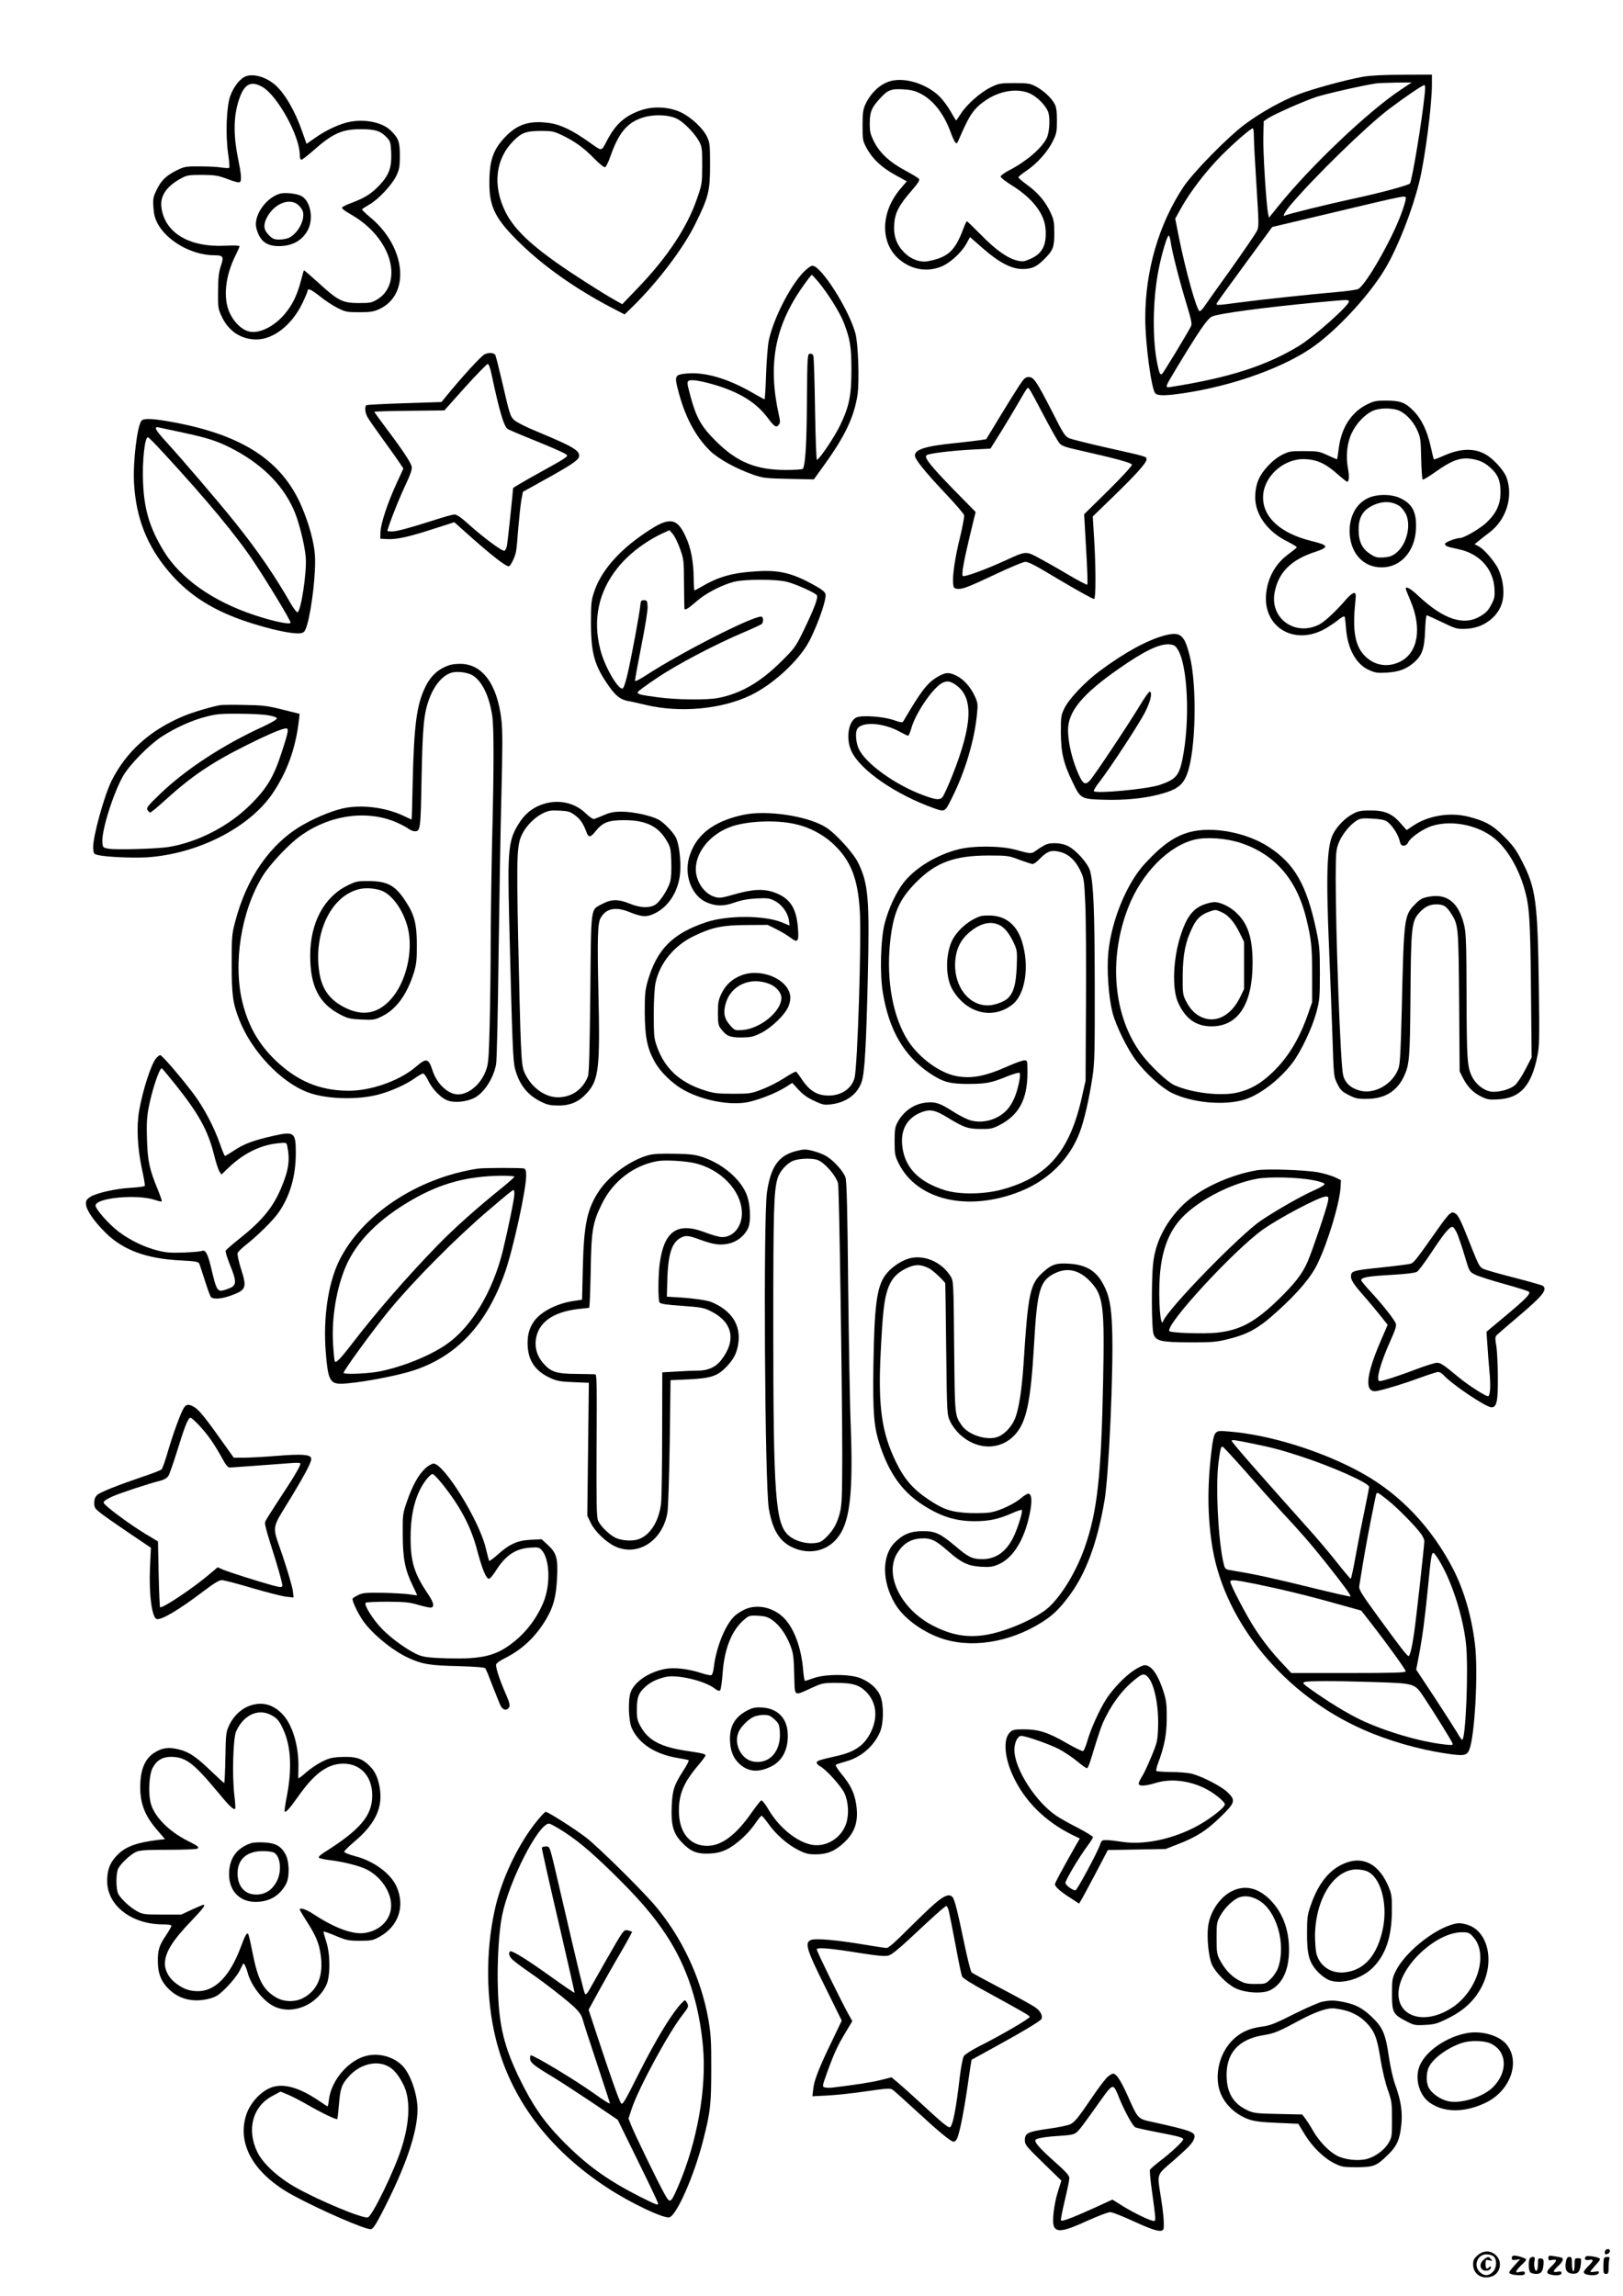 <?xml version="1.0" standalone="no"?>
<!DOCTYPE svg PUBLIC "-//W3C//DTD SVG 20010904//EN"
 "http://www.w3.org/TR/2001/REC-SVG-20010904/DTD/svg10.dtd">
<svg version="1.0" xmlns="http://www.w3.org/2000/svg"
 width="1240pt" height="1754pt" viewBox="0 0 1240 1754"
 preserveAspectRatio="xMidYMid meet">

<g transform="translate(0,1754) scale(0.1,-0.1)"
fill="#000000" stroke="none">
<path d="M1883 16959 c-44 -13 -98 -79 -124 -153 -29 -81 -37 -296 -16 -441 8
-55 12 -103 8 -107 -3 -3 -28 -2 -56 2 -27 5 -102 9 -165 9 -101 1 -121 -2
-165 -23 -89 -42 -131 -80 -165 -150 -30 -60 -32 -72 -28 -139 4 -56 12 -86
33 -126 74 -135 262 -240 431 -241 70 0 76 -9 51 -83 -16 -48 -20 -90 -21
-192 -1 -123 0 -133 28 -193 51 -110 146 -174 262 -175 132 -1 273 109 354
276 22 46 40 89 40 95 0 24 28 11 96 -43 38 -31 98 -70 134 -88 60 -30 72 -32
165 -32 83 0 109 4 151 23 243 110 206 478 -70 704 -35 29 -62 56 -60 59 2 4
28 20 57 37 68 39 173 151 206 221 22 48 26 70 26 151 0 107 -10 135 -71 194
-61 59 -185 87 -303 67 -76 -12 -190 -64 -276 -126 l-63 -44 -32 91 c-55 159
-133 293 -206 358 -67 59 -159 88 -221 69z m123 -84 c115 -67 284 -375 284
-516 0 -25 5 -39 13 -39 6 0 44 29 84 64 154 137 226 170 373 169 107 0 148
-13 196 -64 26 -28 29 -38 33 -114 4 -114 -15 -168 -86 -246 -64 -68 -114
-100 -215 -138 -39 -14 -73 -31 -75 -37 -2 -7 25 -28 61 -48 141 -79 246 -194
293 -322 50 -139 18 -268 -81 -329 -46 -28 -56 -30 -145 -30 -123 0 -159 18
-307 154 -60 54 -110 98 -112 96 -2 -2 -12 -38 -23 -80 -26 -99 -57 -168 -107
-233 -83 -111 -212 -177 -294 -153 -57 17 -111 71 -144 143 -51 113 -33 281
47 440 16 32 29 62 29 67 0 6 -45 7 -112 4 -276 -13 -462 101 -485 296 -10 88
42 161 157 222 40 21 58 23 155 23 98 -1 119 -4 194 -32 57 -22 88 -29 95 -22
13 13 9 61 -15 178 -39 193 -35 340 14 471 38 102 89 125 173 76z"/>
<path d="M2136 16060 c-110 -35 -202 -173 -177 -265 26 -96 76 -135 172 -135
102 0 179 43 221 123 45 87 21 219 -48 259 -36 20 -129 30 -168 18z m142 -85
c17 -14 33 -39 37 -54 14 -65 -38 -162 -106 -197 -15 -7 -49 -14 -75 -14 -39
0 -51 5 -80 34 -40 40 -44 77 -15 134 55 106 172 154 239 97z"/>
<path d="M10415 16954 c-130 -23 -379 -91 -493 -134 -126 -48 -286 -137 -409
-228 -135 -101 -397 -368 -472 -481 -188 -284 -291 -639 -291 -1001 0 -196 47
-545 77 -575 19 -19 78 -19 212 1 388 57 795 205 1016 371 193 144 429 406
538 598 95 166 199 435 251 647 44 181 96 584 96 743 l0 75 -222 -1 c-146 0
-251 -6 -303 -15z m285 -101 c-247 -164 -686 -581 -929 -882 l-76 -94 -7 34
c-14 72 -39 469 -36 584 l3 119 32 22 c47 31 270 130 371 164 74 24 359 89
457 103 17 2 84 5 150 6 l120 1 -85 -57z m185 -30 c-20 -204 -98 -670 -113
-685 -15 -15 -244 -76 -447 -119 -189 -41 -490 -115 -506 -125 -26 -15 -2 29
42 81 186 219 579 601 750 731 123 93 257 184 271 184 7 0 8 -22 3 -67z
m-1305 -330 c0 -38 9 -207 20 -376 19 -302 19 -310 1 -345 -11 -21 -99 -150
-197 -288 -99 -137 -190 -267 -204 -287 -14 -20 -29 -35 -35 -34 -23 8 -107
310 -160 574 l-26 133 48 86 c67 120 189 279 302 393 95 96 227 211 243 211 4
0 8 -30 8 -67z m1160 -473 c0 -12 -16 -65 -36 -118 -74 -200 -272 -544 -328
-570 -14 -6 -83 -16 -153 -22 -189 -16 -576 -57 -749 -80 -200 -26 -191 -27
-168 8 9 15 107 149 216 298 l198 270 387 92 c674 160 633 153 633 122z
m-1796 -327 c10 -73 63 -282 117 -461 41 -136 48 -166 38 -185 -32 -62 -212
-358 -220 -363 -16 -9 -20 0 -35 68 -41 190 -38 493 7 724 23 120 66 264 78
264 5 0 11 -21 15 -47z m1362 -454 c13 -22 -267 -272 -383 -342 -248 -151
-531 -242 -972 -312 -55 -9 -55 -11 39 145 173 286 234 375 270 392 48 23 393
69 802 108 243 22 235 22 244 9z"/>
<path d="M6789 16916 c-74 -26 -140 -92 -179 -177 -16 -36 -20 -66 -20 -158 0
-108 1 -116 31 -172 44 -82 113 -147 218 -205 l89 -49 -51 -60 c-152 -181
-153 -417 -2 -540 90 -74 204 -94 310 -54 68 25 156 104 197 175 l29 53 97
-85 c125 -110 220 -159 306 -159 71 1 105 16 165 76 67 67 76 91 76 199 0 83
-4 102 -28 155 -40 86 -97 153 -176 210 -38 28 -70 55 -70 60 0 6 27 28 60 50
80 53 162 144 202 225 29 59 32 73 32 160 0 71 -5 103 -18 127 -25 46 -84 101
-142 132 -46 24 -60 26 -165 26 -110 0 -119 -2 -181 -32 -78 -38 -184 -132
-229 -203 -18 -27 -33 -50 -35 -50 -2 0 -20 30 -41 67 -21 37 -59 89 -84 114
-102 102 -281 155 -391 115z m236 -87 c101 -49 183 -151 237 -296 11 -32 27
-67 34 -77 13 -18 15 -16 35 30 79 184 112 230 211 295 109 70 244 87 335 41
59 -31 121 -98 134 -146 13 -49 6 -154 -15 -193 -39 -77 -156 -177 -284 -243
-37 -19 -67 -41 -67 -49 0 -8 38 -37 84 -66 158 -98 249 -215 259 -331 10
-126 -23 -192 -119 -233 -45 -20 -57 -21 -99 -11 -72 17 -165 83 -276 197 -56
57 -104 103 -107 103 -3 0 -15 -25 -26 -55 -64 -171 -116 -220 -269 -250 -60
-12 -131 13 -182 65 -61 60 -84 127 -78 219 6 85 36 143 128 249 54 62 69 86
61 96 -6 7 -52 35 -102 62 -121 64 -199 137 -241 222 -29 58 -33 77 -33 142 1
84 13 116 73 182 63 70 86 80 177 76 59 -3 93 -11 130 -29z"/>
<path d="M4904 16700 c-126 -41 -201 -107 -267 -235 -44 -83 -35 -82 -127 -17
-131 94 -225 140 -311 152 -150 22 -245 -8 -338 -105 -93 -97 -122 -180 -122
-350 -1 -188 46 -280 240 -468 180 -175 422 -345 689 -485 l104 -54 65 63
c191 188 382 441 473 624 104 210 115 255 115 455 0 149 -2 170 -22 213 -30
65 -118 148 -197 187 -87 43 -208 51 -302 20z m277 -72 c55 -32 129 -111 161
-169 21 -40 23 -56 23 -184 -1 -137 -1 -142 -41 -256 -75 -218 -227 -446 -451
-679 l-119 -124 -60 34 c-108 61 -327 202 -443 284 -217 154 -331 268 -391
391 -98 200 -74 402 63 539 64 64 98 76 217 76 74 0 93 -4 148 -30 100 -47
171 -98 249 -178 43 -44 78 -72 86 -69 8 3 26 40 41 84 62 176 125 253 238
292 90 31 216 26 279 -11z"/>
<path d="M6135 15457 c-103 -110 -225 -351 -261 -516 -8 -37 -17 -153 -21
-258 -3 -106 -9 -193 -12 -193 -3 0 -53 27 -110 60 -177 100 -348 149 -482
137 -91 -8 -97 -17 -70 -121 51 -203 131 -356 245 -469 63 -62 201 -138 331
-183 74 -26 94 -28 271 -32 l192 -4 82 114 c156 217 225 362 251 529 16 103 6
396 -16 474 -52 187 -262 515 -328 515 -13 0 -42 -22 -72 -53z m113 -65 c75
-89 171 -242 200 -320 47 -122 57 -182 57 -357 0 -197 -17 -279 -85 -421 -42
-88 -151 -251 -178 -267 -5 -4 -11 148 -15 386 -3 216 -9 400 -13 410 -4 11
-15 17 -26 15 -19 -3 -20 -14 -23 -368 -2 -324 -12 -480 -31 -511 -3 -5 -60
-9 -128 -9 -231 0 -376 60 -537 221 -112 111 -150 179 -195 347 -24 88 -26
105 -13 113 18 12 84 2 187 -27 197 -57 327 -136 416 -254 53 -71 66 -79 86
-55 11 14 12 27 1 73 -86 388 -32 679 182 983 34 49 65 89 69 89 3 0 24 -22
46 -48z"/>
<path d="M3702 14833 c-28 -14 -168 -167 -298 -326 l-31 -38 -282 -9 c-155 -5
-286 -12 -291 -15 -15 -9 -12 -52 6 -88 9 -18 63 -95 119 -172 56 -77 114
-159 129 -182 l28 -42 -52 -113 c-68 -148 -120 -304 -123 -370 l-2 -53 54 -3
c71 -4 169 18 359 80 l153 49 65 -58 c211 -190 337 -289 354 -278 16 10 47 76
53 115 4 19 11 100 17 180 7 80 17 174 23 209 l12 64 160 89 c201 111 261 151
268 177 12 47 -35 76 -326 197 -76 31 -151 69 -167 84 -32 30 -35 39 -95 299
-25 107 -48 198 -52 202 -18 16 -50 17 -81 2z m53 -150 c61 -287 95 -402 125
-421 11 -6 75 -34 142 -61 174 -70 290 -120 305 -133 18 -14 6 -22 -224 -149
-101 -56 -183 -104 -183 -108 0 -18 -40 -401 -46 -434 -3 -21 -12 -41 -20 -44
-17 -6 -159 99 -278 206 -51 47 -87 71 -103 71 -13 0 -79 -18 -146 -40 -191
-61 -296 -90 -333 -90 -19 0 -34 2 -34 4 0 21 84 237 132 338 47 100 58 135
53 156 -8 32 -76 134 -197 294 -48 64 -88 120 -88 122 0 3 120 7 267 8 l268 3
159 178 c88 97 166 177 172 177 8 0 20 -32 29 -77z"/>
<path d="M7786 14593 c-25 -38 -91 -144 -148 -238 l-103 -170 -45 -7 c-25 -4
-113 -14 -195 -23 -222 -22 -305 -48 -305 -95 0 -28 77 -124 229 -285 78 -82
144 -159 147 -170 3 -11 -11 -83 -29 -160 -39 -156 -61 -300 -55 -360 3 -36 6
-40 34 -43 37 -4 79 12 304 118 96 45 189 84 207 87 27 5 65 -15 277 -142 135
-80 250 -144 256 -140 13 8 13 250 -1 465 l-10 165 160 155 c176 171 251 255
251 282 0 21 2 20 -315 91 -132 30 -256 61 -275 69 -32 14 -45 32 -129 199
-121 236 -143 269 -181 269 -26 0 -36 -10 -74 -67z m189 -228 c52 -99 105
-192 117 -208 20 -24 42 -32 178 -62 260 -59 373 -90 378 -104 3 -8 -73 -91
-180 -197 l-185 -182 15 -266 c9 -146 13 -269 9 -272 -3 -4 -75 34 -159 84
-84 50 -186 107 -226 128 -85 44 -86 44 -247 -30 -146 -67 -309 -126 -319
-116 -11 11 6 108 56 317 l42 172 -167 170 c-178 183 -227 245 -209 263 14 14
183 35 351 44 l138 7 76 121 c41 66 99 162 127 211 88 151 80 142 97 119 8
-10 56 -100 108 -199z"/>
<path d="M10443 14450 c-118 -59 -194 -176 -214 -330 -6 -47 -12 -86 -14 -88
-1 -1 -33 12 -71 30 -64 30 -77 32 -179 32 -101 1 -115 -1 -167 -27 -75 -37
-160 -128 -187 -202 -14 -36 -21 -79 -21 -123 0 -134 94 -263 245 -338 42 -21
74 -41 73 -45 -2 -4 -30 -27 -64 -52 -100 -73 -160 -181 -171 -308 -21 -244
204 -386 432 -272 28 13 76 45 108 69 38 31 58 41 61 32 2 -7 7 -47 10 -88 11
-154 76 -273 173 -317 48 -22 65 -25 137 -21 92 5 152 27 211 79 60 53 78 104
83 242 2 64 8 117 12 117 5 0 57 -24 116 -52 96 -47 115 -53 169 -52 84 1 155
27 214 80 75 68 101 154 81 272 -6 39 -24 90 -39 118 -38 65 -106 141 -144
161 l-31 16 32 26 c17 14 54 43 82 64 128 96 184 275 130 420 -22 58 -106 149
-167 180 -88 46 -189 41 -315 -15 -38 -17 -70 -29 -73 -27 -2 3 -13 46 -24 97
-27 122 -71 214 -136 278 -61 61 -97 74 -211 74 -70 0 -89 -4 -141 -30z m228
-40 c57 -16 122 -80 155 -152 27 -59 29 -73 32 -218 2 -85 7 -158 11 -163 4
-4 51 24 105 63 114 81 181 106 259 96 66 -9 105 -26 151 -66 60 -53 81 -102
80 -190 0 -93 -31 -159 -107 -232 -46 -44 -172 -118 -202 -118 -31 0 -115 -32
-115 -44 0 -17 13 -22 102 -41 160 -33 266 -148 276 -300 3 -63 1 -76 -25
-125 -22 -43 -41 -62 -83 -87 -126 -76 -281 -25 -472 154 -59 56 -98 78 -98
56 0 -4 16 -44 35 -89 91 -211 59 -400 -77 -468 -95 -47 -196 -31 -270 43 -74
74 -96 191 -74 404 7 70 6 77 -10 77 -10 0 -36 -21 -58 -47 -79 -92 -164 -171
-206 -193 -184 -94 -379 45 -342 243 29 155 126 252 312 312 30 9 61 23 69 30
18 18 -2 28 -109 55 -228 58 -360 179 -360 330 0 153 148 293 309 293 95 -1
163 -30 252 -108 41 -36 77 -65 81 -65 15 0 18 43 7 100 -18 93 -8 195 28 271
34 72 96 139 157 169 45 22 127 26 187 10z"/>
<path d="M10471 13743 c-106 -38 -168 -149 -159 -284 11 -152 108 -253 243
-253 145 -1 254 120 263 290 7 130 -26 196 -123 240 -60 28 -155 31 -224 7z
m216 -65 c18 -10 41 -39 54 -64 43 -89 5 -238 -77 -300 -27 -21 -50 -29 -92
-32 -50 -3 -63 0 -103 26 -63 40 -89 96 -89 187 0 86 28 139 91 175 77 43 153
46 216 8z"/>
<path d="M1081 14326 c-33 -40 -66 -315 -57 -476 15 -267 99 -481 268 -679
126 -149 280 -257 477 -337 197 -80 470 -146 534 -130 21 5 29 16 42 58 38
130 70 409 61 538 -6 96 -46 242 -101 370 -149 349 -450 547 -983 645 -151 28
-224 32 -241 11z m314 -90 c183 -39 259 -63 359 -113 234 -117 400 -277 488
-472 39 -84 86 -269 94 -369 9 -111 -36 -410 -63 -419 -6 -2 -30 29 -53 69
-124 216 -252 402 -424 617 -119 149 -409 488 -529 619 -80 87 -95 117 -54
107 12 -3 94 -20 182 -39z m-143 -159 c330 -358 558 -633 691 -834 106 -159
277 -442 277 -459 0 -18 -131 9 -275 57 -318 105 -566 280 -693 488 -108 176
-151 319 -159 527 -7 165 13 344 37 344 5 0 60 -55 122 -123z"/>
<path d="M5055 13543 c-57 -23 -188 -112 -266 -180 -129 -113 -211 -227 -250
-345 -22 -66 -24 -90 -24 -243 1 -231 28 -323 141 -482 50 -70 87 -98 143
-108 20 -3 81 -17 136 -30 261 -62 579 -33 802 75 153 74 328 228 421 370 65
100 160 356 149 402 -5 17 -28 36 -81 65 -169 95 -270 120 -443 109 -180 -10
-290 -40 -415 -113 -31 -18 -59 -33 -62 -33 -3 0 -6 42 -6 93 -1 124 -21 232
-61 317 -52 114 -96 138 -184 103z m141 -196 c28 -78 29 -90 30 -262 1 -99 2
-186 3 -193 2 -18 28 -2 98 59 65 57 189 121 278 144 83 22 328 22 410 0 66
-17 209 -81 225 -101 14 -15 -17 -98 -100 -270 -60 -123 -67 -134 -169 -235
-161 -160 -309 -246 -481 -280 -89 -18 -320 -15 -467 5 -135 18 -155 23 -150
40 2 6 68 55 148 108 151 102 438 253 659 347 69 29 131 58 138 63 18 15 15
58 -3 58 -74 0 -618 -278 -880 -449 -44 -29 -81 -48 -83 -42 -2 5 20 125 48
267 30 150 50 276 48 303 -3 42 -5 46 -28 46 -22 0 -25 -5 -28 -40 -5 -59 -67
-393 -97 -522 -17 -73 -31 -113 -40 -113 -39 0 -138 175 -169 300 -58 227 -13
440 131 620 83 105 209 202 345 266 l53 24 26 -30 c14 -17 39 -67 55 -113z"/>
<path d="M8895 12685 c-131 -35 -306 -131 -495 -272 -110 -82 -232 -211 -266
-280 -27 -55 -29 -65 -29 -188 1 -154 20 -237 91 -382 60 -125 63 -127 241
-132 159 -4 297 9 417 40 136 35 183 69 216 158 67 177 77 677 19 903 -41 162
-71 186 -194 153z m101 -103 c79 -117 98 -548 38 -842 -26 -126 -51 -154 -174
-196 -95 -32 -490 -69 -503 -47 -3 5 17 38 45 73 84 109 307 449 349 535 40
80 54 144 34 152 -6 2 -40 -45 -75 -104 -86 -143 -351 -541 -383 -575 -34 -36
-51 -28 -81 35 -52 112 -86 250 -86 350 0 143 111 276 388 469 192 134 307
190 382 186 38 -3 48 -8 66 -36z"/>
<path d="M3440 12461 c-90 -28 -150 -82 -194 -176 -63 -133 -83 -288 -93 -722
-3 -156 -7 -283 -8 -283 -2 0 -31 13 -66 30 -128 59 -291 82 -428 61 -85 -13
-225 -68 -337 -132 -248 -142 -431 -404 -518 -743 -24 -90 -26 -115 -26 -310
0 -248 8 -308 59 -438 94 -239 317 -475 523 -552 140 -53 381 -60 543 -16 96
26 210 77 276 125 27 19 55 35 62 35 7 0 23 -23 37 -51 34 -73 107 -145 161
-159 51 -14 127 -6 184 19 77 34 153 146 175 260 6 25 14 397 19 826 6 429 15
987 22 1240 9 360 9 483 0 565 -32 277 -148 432 -320 429 -25 0 -57 -4 -71 -8z
m176 -83 c70 -47 123 -159 145 -308 13 -89 13 -400 -1 -945 -5 -220 -10 -566
-11 -770 0 -203 -4 -498 -8 -655 -7 -256 -10 -291 -30 -341 -39 -103 -130
-179 -212 -179 -76 1 -161 80 -194 182 -32 96 -46 99 -130 27 -125 -106 -344
-183 -517 -181 -216 2 -387 74 -552 231 -128 123 -207 260 -252 438 -76 300
-12 705 154 973 54 88 201 244 289 306 225 161 511 200 737 100 31 -14 70 -34
86 -46 15 -11 37 -20 48 -20 44 0 46 12 53 409 8 394 17 492 59 604 39 104
100 176 168 198 45 14 130 3 168 -23z"/>
<path d="M2653 10775 c-179 -89 -283 -286 -283 -535 0 -236 68 -367 232 -451
55 -29 75 -33 161 -37 91 -4 101 -2 154 24 110 53 192 166 245 334 19 63 23
96 23 210 -1 165 -18 231 -86 335 -79 122 -138 154 -285 155 -85 0 -96 -3
-161 -35z m277 -45 c78 -40 153 -151 185 -275 46 -180 -14 -428 -135 -555 -96
-102 -205 -122 -332 -63 -124 58 -187 141 -208 273 -48 306 93 595 313 640 55
11 133 2 177 -20z"/>
<path d="M7160 12368 c-77 -47 -123 -106 -258 -337 -7 -12 -18 -11 -73 8 -75
27 -238 39 -282 22 -65 -25 -87 -162 -42 -259 67 -145 339 -332 631 -436 85
-29 82 -31 137 79 102 203 174 446 192 647 7 69 5 82 -18 131 -31 69 -86 130
-141 156 -58 28 -83 26 -146 -11z m143 -60 c136 -96 128 -299 -25 -687 -33
-84 -69 -162 -79 -172 -22 -22 -51 -18 -144 16 -217 80 -444 244 -495 357 -19
42 -26 111 -14 143 26 66 199 58 331 -16 29 -16 57 -29 61 -29 5 0 16 26 25
58 34 120 171 317 241 348 35 15 58 10 99 -18z"/>
<path d="M1685 12154 c-66 -11 -219 -56 -292 -88 -251 -107 -430 -270 -541
-491 -57 -116 -145 -435 -140 -513 3 -45 4 -46 43 -55 70 -14 261 -22 367 -16
385 25 777 223 957 483 113 165 181 350 205 567 l5 46 -132 33 c-116 29 -151
33 -287 35 -85 2 -168 1 -185 -1z m365 -78 c42 -7 65 -16 65 -24 0 -8 -45 -34
-100 -60 -308 -140 -595 -328 -789 -514 -95 -91 -109 -109 -100 -124 6 -10 15
-19 20 -21 5 -2 56 40 114 93 202 184 356 288 620 420 152 76 246 117 293 128
38 9 36 -7 -23 -187 -59 -182 -112 -270 -235 -392 -163 -164 -402 -288 -627
-325 -87 -14 -403 -23 -458 -13 -44 8 -45 9 -48 52 -6 88 85 377 160 506 52
88 198 236 296 300 105 67 228 123 335 150 79 21 115 24 252 23 88 0 189 -5
225 -12z"/>
<path d="M4200 11410 c-100 -18 -176 -68 -231 -153 -85 -131 -92 -200 -79
-732 24 -968 29 -1088 45 -1149 33 -124 96 -203 205 -255 44 -21 70 -26 130
-26 92 1 156 30 218 100 87 99 97 192 84 760 -9 417 -6 531 16 571 40 74 113
90 216 49 102 -41 135 -43 201 -11 108 53 184 178 192 319 6 92 -10 214 -33
259 -24 46 -94 117 -136 139 -59 30 -195 59 -278 59 -58 0 -89 -6 -135 -26
-33 -14 -67 -28 -75 -30 -9 -3 -36 15 -66 44 -71 69 -173 99 -274 82z m190
-95 c41 -29 67 -66 91 -132 15 -43 31 -41 69 7 54 68 98 85 220 85 162 0 256
-45 320 -151 33 -55 35 -63 39 -167 2 -68 -1 -125 -9 -153 -18 -62 -82 -160
-119 -178 -45 -24 -114 -20 -189 11 -88 36 -142 35 -211 -2 -91 -50 -84 2 -91
-684 -5 -449 -9 -614 -19 -636 -40 -98 -121 -154 -222 -157 -98 -3 -202 68
-255 175 -22 43 -26 67 -34 230 -5 100 -14 459 -21 798 -13 656 -10 729 32
810 30 61 94 125 152 154 45 23 62 26 129 23 66 -3 82 -7 118 -33z"/>
<path d="M10340 11325 c-60 -30 -126 -97 -155 -156 -48 -93 -55 -312 -30 -889
8 -190 19 -484 25 -655 10 -309 10 -310 38 -365 23 -47 36 -59 87 -85 51 -26
69 -30 139 -29 135 1 228 57 282 171 42 90 46 137 50 583 4 556 8 600 66 666
41 46 80 66 133 66 53 0 75 -14 109 -66 59 -91 59 -94 64 -675 l4 -535 24 -48
c35 -69 78 -114 140 -144 46 -23 63 -26 127 -22 171 8 257 102 303 332 15 71
16 136 11 521 -9 661 -22 760 -130 969 -41 81 -67 117 -132 182 -90 91 -147
123 -278 156 -140 35 -306 8 -421 -70 l-49 -33 -46 52 c-64 74 -123 99 -231
98 -70 0 -93 -4 -130 -24z m255 -59 c37 -25 84 -94 97 -143 8 -35 15 -43 33
-43 13 0 26 9 33 24 17 38 115 106 183 127 163 51 381 0 503 -118 84 -80 158
-211 200 -353 41 -136 48 -238 53 -776 l5 -521 -47 -91 c-26 -51 -62 -105 -80
-121 -33 -29 -105 -51 -166 -51 -59 0 -129 50 -162 115 -37 74 -41 130 -42
610 -1 392 -4 482 -17 541 -41 180 -132 253 -278 223 -45 -9 -63 -19 -100 -58
-82 -84 -84 -100 -100 -792 -8 -324 -13 -426 -25 -459 -43 -122 -184 -203
-299 -170 -69 19 -112 61 -125 121 -20 90 -56 1076 -56 1494 1 207 2 223 24
279 25 62 84 135 136 168 25 16 44 19 117 15 59 -3 96 -10 113 -21z"/>
<path d="M5675 11315 c-232 -51 -366 -159 -412 -332 -36 -138 26 -290 138
-337 70 -29 127 -30 209 -1 54 19 102 28 170 32 85 4 100 2 140 -19 54 -28 99
-90 107 -146 l6 -42 -64 26 c-134 53 -415 53 -575 -1 -256 -86 -376 -207 -446
-451 -19 -68 -22 -102 -22 -234 1 -184 17 -270 70 -370 46 -87 142 -181 239
-232 142 -75 333 -111 468 -89 81 14 224 69 298 116 l52 33 48 -52 c34 -37 69
-62 119 -85 64 -30 78 -33 127 -27 119 14 206 78 237 175 22 66 34 277 46 787
14 610 5 722 -74 884 -36 74 -169 221 -244 269 -138 88 -455 136 -637 96z
m405 -71 c114 -26 224 -87 304 -168 119 -119 170 -253 185 -491 14 -212 -17
-1187 -40 -1278 -23 -88 -111 -143 -218 -135 -75 5 -128 40 -182 119 -21 32
-42 60 -47 63 -4 2 -45 -19 -90 -49 -45 -29 -121 -68 -169 -86 -84 -32 -94
-34 -223 -34 -113 0 -147 4 -210 24 -193 59 -313 169 -372 340 -21 59 -23 84
-23 246 0 111 6 203 14 240 33 150 143 283 293 355 139 67 218 83 403 84 l160
1 65 -32 c36 -18 84 -46 107 -64 58 -44 67 -34 60 65 -11 158 -59 233 -176
277 -83 31 -166 28 -304 -11 -104 -30 -121 -32 -156 -21 -80 23 -145 118 -145
211 0 129 105 261 255 320 124 49 357 60 509 24z"/>
<path d="M5665 10090 c-71 -28 -119 -71 -152 -138 -24 -50 -28 -69 -28 -149 0
-77 3 -96 21 -119 43 -58 69 -69 158 -69 73 1 91 5 148 33 83 41 189 144 213
207 11 28 16 58 12 81 -21 127 -223 211 -372 154z m216 -67 c50 -20 89 -66 89
-105 0 -103 -158 -234 -295 -246 -60 -4 -61 -4 -96 35 -46 51 -55 97 -34 169
40 140 191 206 336 147z"/>
<path d="M9090 11184 c-113 -30 -211 -98 -341 -239 -139 -149 -256 -432 -281
-678 -13 -131 1 -342 32 -463 26 -100 114 -279 180 -366 74 -98 197 -209 272
-246 157 -77 403 -99 558 -51 119 38 267 152 366 282 64 85 149 264 181 383
25 92 27 114 27 299 0 180 -3 213 -27 327 -74 349 -165 509 -363 638 -169 111
-431 160 -604 114z m392 -84 c258 -86 425 -278 497 -571 40 -164 46 -221 46
-434 l0 -210 -32 -92 c-67 -192 -153 -332 -272 -446 -89 -85 -166 -129 -268
-153 -124 -29 -346 -3 -479 56 -53 23 -184 146 -251 235 -216 287 -257 726
-104 1121 102 263 308 473 511 521 92 21 241 10 352 -27z"/>
<path d="M9212 10635 c-90 -28 -141 -89 -187 -226 -63 -183 -73 -423 -23 -530
56 -122 137 -179 254 -179 204 0 314 170 314 485 0 195 -37 305 -132 390 -47
42 -120 76 -162 74 -12 0 -40 -6 -64 -14z m124 -64 c50 -23 95 -75 137 -161
l32 -65 0 -180 0 -180 -32 -66 c-66 -133 -176 -193 -280 -154 -57 21 -101 65
-134 132 -22 45 -24 58 -23 193 2 163 21 258 75 367 31 65 66 97 128 119 47
17 49 17 97 -5z"/>
<path d="M7992 11089 c-13 -5 -43 -23 -67 -40 -48 -34 -42 -34 -170 1 -111 30
-325 31 -437 1 -167 -44 -326 -141 -414 -253 -57 -73 -115 -197 -144 -308 -32
-122 -39 -387 -15 -532 48 -290 162 -484 361 -618 100 -66 151 -80 293 -80
134 1 174 8 294 57 52 21 92 32 97 27 12 -12 -13 -130 -40 -191 -31 -70 -65
-110 -123 -143 -62 -35 -138 -47 -206 -30 -28 7 -90 37 -142 71 -100 64 -135
75 -209 66 -89 -11 -168 -66 -213 -151 -19 -35 -22 -57 -22 -146 0 -95 3 -110
29 -163 140 -286 533 -377 933 -217 213 86 373 244 451 447 35 91 73 257 99
428 16 106 18 189 17 705 -1 566 -9 763 -35 865 -15 58 -108 163 -173 194 -45
22 -123 27 -164 10z m119 -60 c58 -18 105 -63 140 -134 31 -64 32 -69 41 -263
5 -108 7 -456 5 -772 l-3 -575 -27 -120 c-93 -421 -262 -617 -613 -712 -138
-37 -323 -39 -434 -5 -208 65 -315 181 -328 354 -8 118 44 202 151 243 64 24
104 16 202 -45 121 -73 148 -83 245 -84 75 -1 92 2 143 28 152 77 217 198 217
403 0 92 0 93 -25 93 -14 0 -69 -20 -123 -44 -172 -77 -279 -98 -395 -76 -128
24 -286 140 -371 272 -113 178 -164 452 -137 735 23 234 68 340 201 474 151
152 293 204 555 204 145 0 153 -2 234 -33 47 -17 92 -32 101 -32 9 0 34 18 55
41 59 60 92 70 166 48z"/>
<path d="M7490 10541 c-91 -30 -185 -114 -221 -197 -47 -111 -44 -275 8 -363
106 -181 305 -232 456 -116 100 76 134 292 76 480 -38 125 -118 194 -232 201
-34 2 -73 0 -87 -5z m145 -67 c41 -19 77 -65 112 -140 24 -53 25 -63 21 -177
-6 -135 -22 -194 -65 -240 -29 -29 -105 -57 -157 -57 -158 0 -272 170 -245
365 10 76 42 137 97 186 85 75 166 97 237 63z"/>
<path d="M1191 9454 c-38 -48 -101 -244 -128 -399 -21 -121 -13 -283 21 -443
15 -67 25 -126 22 -131 -3 -4 -49 -11 -103 -14 -119 -6 -271 -41 -315 -71 -27
-18 -33 -29 -31 -55 2 -44 61 -130 150 -218 133 -132 313 -198 571 -211 105
-5 137 -10 143 -22 4 -8 24 -67 44 -131 20 -64 41 -121 47 -127 19 -19 82 -14
153 12 118 43 123 59 74 211 -16 53 -27 103 -24 113 3 9 31 37 63 62 97 77
213 192 254 253 85 125 128 275 128 450 0 157 -12 166 -166 132 -157 -36 -223
-60 -301 -110 -37 -25 -71 -45 -74 -45 -4 0 -21 42 -39 93 -44 128 -123 276
-198 377 -101 134 -244 300 -258 300 -7 0 -22 -12 -33 -26z m151 -201 c177
-222 247 -349 293 -533 14 -58 33 -115 41 -128 l16 -24 56 54 c115 109 243
172 377 185 61 6 64 5 69 -18 23 -110 12 -186 -46 -324 -64 -151 -145 -249
-321 -389 -54 -43 -101 -84 -103 -90 -3 -7 11 -52 30 -100 60 -148 57 -168
-23 -195 -72 -24 -74 -21 -121 177 -24 98 -41 128 -69 116 -9 -4 -70 -9 -137
-12 -99 -3 -135 -1 -201 16 -102 26 -208 77 -297 144 -73 55 -176 171 -176
199 0 59 318 89 454 43 26 -9 49 -14 52 -11 3 2 -11 42 -30 89 -64 154 -78
219 -83 383 -4 115 -1 171 12 240 25 134 82 305 101 305 2 0 50 -57 106 -127z"/>
<path d="M6077 8746 c-130 -35 -188 -119 -217 -311 -29 -193 -17 -2240 14
-2420 31 -174 88 -261 204 -305 127 -48 259 -9 334 101 83 119 106 342 88 829
-7 168 -15 656 -20 1085 -5 559 -11 791 -20 819 -13 44 -86 127 -143 162 -38
25 -135 55 -172 53 -11 0 -42 -6 -68 -13z m170 -67 c54 -20 140 -119 156 -179
9 -31 32 -1613 32 -2095 -1 -299 -3 -360 -18 -420 -21 -83 -51 -136 -106 -189
-35 -34 -48 -40 -95 -44 -67 -5 -145 19 -191 59 -101 89 -117 299 -117 1599 0
889 4 1033 33 1130 17 55 74 118 124 135 48 17 143 19 182 4z"/>
<path d="M4951 8715 c-135 -38 -294 -153 -372 -269 -93 -139 -118 -255 -126
-587 l-6 -247 -66 -10 c-131 -20 -251 -83 -303 -158 -38 -55 -51 -113 -46
-193 8 -112 63 -187 172 -237 51 -23 77 -28 177 -32 l118 -5 -6 -507 -6 -508
27 -56 c31 -64 113 -143 182 -177 175 -84 369 41 404 261 5 36 13 277 17 536
l6 471 131 6 c173 8 224 24 290 90 59 60 84 105 96 180 23 143 -49 256 -205
321 -36 15 -161 32 -290 38 l-50 3 3 115 c5 201 32 292 95 330 43 26 61 25
154 -9 105 -38 151 -45 219 -31 64 14 121 58 149 117 26 55 18 200 -17 273
-51 111 -178 217 -318 267 -66 23 -93 27 -225 30 -111 2 -164 -1 -204 -12z
m357 -60 c196 -46 350 -203 360 -369 6 -108 -61 -196 -150 -196 -21 0 -79 16
-128 35 -214 83 -316 14 -350 -238 -12 -96 -13 -277 -1 -296 7 -11 52 -18 173
-26 150 -11 168 -15 223 -43 165 -84 192 -223 73 -374 -40 -51 -100 -78 -175
-78 -33 0 -108 -3 -166 -7 l-107 -6 -1 -461 c0 -254 -4 -495 -8 -536 -15 -143
-88 -255 -183 -281 -51 -13 -125 -6 -169 16 -51 27 -117 94 -131 133 -10 29
-12 152 -10 575 3 444 2 537 -10 539 -7 1 -71 2 -143 3 -154 1 -195 14 -254
81 -46 52 -66 116 -57 181 17 129 127 209 317 233 46 5 86 10 90 10 4 0 9 125
12 278 5 315 14 371 87 519 83 169 240 290 420 323 58 11 207 3 288 -15z"/>
<path d="M3650 8613 c-464 -71 -890 -355 -1061 -708 -83 -173 -121 -435 -100
-696 16 -205 32 -239 115 -239 115 1 432 59 566 105 327 111 551 354 689 748
62 177 161 630 161 737 0 34 -4 50 -16 54 -17 6 -312 6 -354 -1z m280 -61 c0
-5 -42 -42 -92 -83 -194 -156 -368 -311 -498 -445 -223 -229 -466 -508 -647
-744 -98 -127 -128 -157 -136 -137 -3 8 -9 73 -13 143 -10 193 27 413 97 578
83 194 253 365 511 513 219 125 416 178 676 182 56 0 102 -3 102 -7z m0 -132
c0 -36 -51 -282 -90 -441 -78 -311 -241 -579 -430 -709 -125 -86 -329 -169
-505 -205 -80 -17 -268 -26 -280 -13 -8 8 223 325 343 472 191 232 509 553
762 769 142 121 185 156 193 157 4 0 7 -13 7 -30z"/>
<path d="M9605 8601 c-213 -36 -446 -145 -570 -268 -130 -129 -208 -282 -225
-445 -14 -132 -12 -494 3 -538 18 -54 57 -63 277 -64 148 -1 201 3 265 18 176
41 254 83 404 219 158 143 257 260 306 362 79 161 170 463 177 585 l3 55 -45
22 c-25 12 -83 29 -130 38 -97 18 -389 28 -465 16z m428 -76 c54 -11 87 -22
87 -30 0 -7 -33 -27 -74 -45 -96 -41 -295 -155 -411 -233 -165 -112 -715 -678
-748 -769 -21 -60 -38 164 -26 342 13 181 60 319 146 422 115 140 376 282 592
323 95 18 310 13 434 -10z m113 -162 c-9 -51 -117 -370 -154 -457 -41 -96 -98
-169 -226 -294 -178 -172 -292 -233 -468 -252 -101 -11 -355 -2 -364 12 -31
49 488 612 712 774 126 90 435 253 483 254 21 0 23 -3 17 -37z"/>
<path d="M11078 8269 c-10 -5 -50 -56 -89 -112 -162 -230 -185 -260 -208 -269
-13 -5 -108 -17 -210 -28 -230 -24 -245 -28 -249 -63 -4 -31 16 -63 103 -162
34 -38 87 -103 119 -142 l58 -73 -57 -132 c-113 -264 -121 -393 -23 -373 66
13 212 58 328 101 66 24 128 44 138 44 10 0 27 -10 38 -21 65 -73 327 -249
369 -249 41 0 50 46 49 235 -1 94 -6 199 -12 234 -9 49 -9 68 0 79 7 8 81 72
165 143 190 161 227 207 191 237 -7 5 -105 33 -218 62 -113 29 -219 59 -236
67 -29 13 -38 30 -90 161 -78 199 -102 250 -124 262 -22 12 -21 12 -42 -1z
m59 -161 c12 -32 38 -108 56 -170 34 -113 34 -113 78 -135 24 -12 124 -44 222
-71 98 -27 183 -54 188 -59 15 -15 -21 -53 -178 -184 l-146 -122 7 -101 c3
-56 11 -148 16 -206 10 -102 6 -175 -9 -185 -12 -7 -147 79 -225 143 -121 100
-139 112 -168 112 -15 0 -86 -22 -157 -49 -127 -49 -257 -91 -280 -91 -32 0 3
132 82 308 41 92 48 117 40 135 -18 37 -99 140 -183 231 -44 47 -80 90 -80 96
0 22 48 31 222 41 121 7 190 15 205 25 11 7 59 71 106 142 98 149 144 204 165
200 9 -2 26 -29 39 -60z"/>
<path d="M6939 7925 c-65 -21 -138 -73 -176 -127 -64 -89 -83 -231 -90 -688
-5 -370 3 -470 52 -617 69 -204 163 -338 305 -435 145 -98 263 -138 415 -138
112 0 182 15 287 61 38 17 72 28 75 25 9 -8 -26 -123 -57 -192 -55 -122 -136
-183 -243 -184 -77 0 -108 14 -207 99 -117 98 -156 116 -250 115 -93 0 -151
-24 -214 -87 -99 -100 -99 -296 1 -466 62 -106 196 -208 344 -262 229 -83 526
-39 774 116 86 53 139 104 214 205 129 173 215 407 270 730 33 195 69 998 58
1305 -6 180 -22 260 -69 347 -53 100 -131 147 -259 155 -95 7 -134 -5 -198
-63 -102 -92 -116 -155 -151 -704 -13 -192 -34 -333 -62 -408 -27 -72 -90
-137 -148 -152 -83 -22 -212 22 -260 89 -56 80 -55 66 -60 606 -5 499 -5 500
-28 537 -69 111 -210 169 -323 133z m160 -74 c28 -15 100 -81 123 -113 1 -2 4
-228 7 -503 6 -498 6 -500 30 -552 13 -30 45 -72 72 -98 132 -124 310 -126
422 -6 89 95 122 251 147 686 24 426 45 495 164 551 95 44 184 22 268 -67 97
-104 108 -183 96 -759 -14 -720 -44 -996 -140 -1269 -69 -199 -197 -402 -301
-480 -113 -84 -319 -169 -464 -191 -138 -21 -258 1 -397 73 -244 126 -372 389
-271 553 45 72 101 107 179 112 77 5 112 -11 211 -98 100 -88 152 -112 250
-118 68 -4 89 -1 133 18 103 44 184 165 228 338 32 126 32 202 -1 202 -7 0
-32 -15 -54 -34 -51 -43 -155 -93 -224 -107 -30 -7 -99 -9 -167 -7 -140 7
-199 25 -314 102 -120 80 -186 155 -251 289 -108 221 -137 421 -117 825 15
304 26 409 53 490 27 81 68 127 144 164 67 32 108 32 174 -1z"/>
<path d="M1406 6788 c-24 -37 -81 -192 -122 -331 -20 -71 -43 -134 -49 -141
-7 -7 -71 -32 -141 -55 -197 -67 -328 -119 -352 -141 -15 -15 -22 -33 -22 -60
0 -36 5 -44 50 -79 28 -22 125 -90 217 -152 l166 -112 -7 -151 c-9 -200 14
-379 50 -393 33 -12 169 68 360 213 77 59 119 84 138 84 15 0 120 -27 233 -61
113 -33 230 -63 261 -66 l55 -6 -6 53 c-4 29 -38 147 -77 263 -84 248 -92 192
65 451 121 201 160 278 152 299 -10 27 -75 31 -262 16 -99 -8 -214 -14 -255
-14 l-74 0 -75 105 c-130 184 -185 254 -220 277 -43 29 -67 29 -85 1z m118
-139 c65 -69 116 -144 172 -246 28 -52 45 -73 59 -73 16 0 216 15 471 34 34 3
64 2 68 -1 9 -9 -41 -95 -159 -273 -56 -85 -105 -163 -108 -172 -7 -19 1 -49
80 -300 30 -98 53 -184 50 -192 -5 -13 -16 -12 -79 5 -113 31 -329 100 -374
119 l-41 18 -64 -54 c-124 -106 -362 -264 -376 -251 -3 4 -8 118 -11 254 l-5
248 -96 58 c-124 75 -315 217 -319 238 -2 11 18 25 65 47 64 28 274 98 371
122 26 7 48 20 58 35 9 14 38 98 66 187 58 189 85 258 103 258 7 0 38 -27 69
-61z"/>
<path d="M9287 6593 c-13 -15 -22 -55 -32 -144 -33 -276 -29 -510 10 -741 99
-570 552 -1116 1148 -1379 191 -85 426 -153 638 -184 132 -20 156 -16 174 28
43 103 70 600 44 807 -26 215 -84 413 -166 573 -163 316 -401 568 -689 730
-301 169 -709 297 -1024 322 -77 7 -87 5 -103 -12z m272 -78 c158 -32 220 -48
371 -97 247 -80 530 -206 530 -236 0 -8 -15 -87 -34 -176 -19 -89 -49 -243
-67 -343 -18 -101 -36 -183 -39 -183 -4 0 -52 57 -108 128 -55 70 -155 188
-222 262 -361 403 -580 653 -580 664 0 10 22 7 149 -19z m-41 -217 c93 -106
209 -236 258 -289 169 -181 241 -265 356 -409 135 -170 192 -249 186 -255 -3
-3 -133 27 -289 65 -285 71 -462 109 -596 130 -72 12 -73 12 -82 48 -42 157
-65 589 -42 777 14 106 19 125 31 125 5 0 85 -87 178 -192z m1087 -219 c66
-52 205 -192 249 -252 16 -20 28 -47 28 -60 -1 -41 -63 -600 -78 -702 -17
-114 -32 -175 -42 -175 -12 0 -66 71 -228 293 -135 185 -153 215 -149 242 37
232 53 320 86 490 22 110 41 206 44 213 6 16 13 12 90 -49z m401 -477 c92
-161 170 -407 194 -613 21 -183 -1 -739 -29 -739 -4 0 -22 26 -40 58 -19 31
-96 152 -172 268 l-139 210 20 104 c28 147 46 285 70 525 23 241 28 267 43
262 7 -2 30 -36 53 -75z m-1415 -161 c205 -42 415 -93 626 -153 l183 -51 79
-101 c122 -157 261 -350 261 -363 0 -10 -94 -13 -437 -13 l-437 0 -59 63 c-88
93 -158 181 -223 282 -60 92 -184 329 -184 352 0 19 31 16 191 -16z m914 -750
c304 -10 304 -10 372 -113 72 -107 211 -331 219 -352 7 -18 3 -18 -57 -12
-189 21 -457 100 -644 189 -106 51 -248 138 -384 235 -55 39 -62 47 -45 53 25
10 232 10 539 0z"/>
<path d="M3250 6324 c-52 -47 -100 -134 -141 -254 -32 -92 -33 -99 -32 -255 1
-182 17 -265 77 -389 19 -39 34 -72 33 -72 -1 -1 -27 2 -57 7 -30 5 -122 10
-205 12 -130 2 -155 -1 -188 -17 -20 -10 -40 -22 -43 -27 -7 -12 37 -107 77
-166 71 -103 228 -232 351 -288 105 -48 162 -57 375 -62 134 -4 205 -9 211
-17 5 -6 30 -67 56 -136 27 -68 54 -137 62 -152 17 -33 49 -37 64 -9 8 16 2
39 -29 109 -41 94 -71 183 -71 214 0 12 24 30 78 57 126 65 227 161 305 293
55 93 76 170 83 313 8 150 -3 192 -72 255 l-46 42 -81 -4 c-101 -4 -166 -33
-254 -113 -34 -30 -64 -52 -66 -48 -2 5 -15 51 -27 103 -52 210 -318 640 -398
640 -12 0 -40 -16 -62 -36z m122 -111 c142 -175 225 -331 273 -513 39 -147 69
-220 91 -220 7 0 30 26 50 58 76 121 151 172 265 180 58 4 68 2 86 -17 64 -69
71 -266 14 -403 -56 -132 -142 -241 -258 -325 -117 -84 -226 -107 -470 -101
-128 4 -180 9 -217 23 -77 28 -216 127 -292 207 -70 74 -135 180 -120 195 4 4
78 8 164 8 132 -1 169 -4 233 -23 41 -12 85 -22 97 -22 34 0 28 37 -19 105
-105 156 -132 245 -132 430 0 144 22 262 68 358 28 61 81 127 100 127 7 0 37
-30 67 -67z"/>
<path d="M5707 5253 c-26 -9 -67 -33 -91 -54 -72 -64 -143 -237 -162 -392 -3
-32 -12 -61 -19 -63 -7 -3 -40 4 -74 15 -105 34 -209 46 -282 32 -125 -25
-232 -98 -261 -179 -21 -59 -16 -218 9 -273 54 -119 180 -201 358 -229 38 -6
72 -13 76 -16 5 -2 -12 -36 -37 -74 -74 -115 -86 -151 -92 -276 -6 -145 11
-206 75 -275 67 -71 116 -92 211 -88 59 3 90 11 135 32 71 35 166 121 218 199
22 32 43 58 48 58 4 0 27 -27 50 -59 56 -81 148 -162 229 -202 57 -29 77 -34
137 -34 87 1 144 25 214 90 85 80 112 165 92 295 -14 87 -43 146 -112 229 -28
34 -48 66 -43 70 5 4 38 15 74 25 116 31 213 113 262 222 29 65 32 206 5 276
-23 59 -80 110 -156 140 -80 31 -269 31 -355 -1 -33 -11 -62 -21 -66 -21 -4 0
-10 38 -14 85 -14 169 -70 319 -147 396 -76 76 -188 105 -282 72z m192 -87
c55 -38 105 -108 138 -192 24 -61 27 -86 31 -222 5 -179 -8 -169 132 -106 81
37 90 39 190 39 131 0 183 -18 239 -81 65 -74 77 -177 31 -281 -47 -107 -121
-163 -256 -194 -149 -34 -164 -39 -164 -54 0 -8 13 -21 28 -29 43 -22 156
-147 183 -202 31 -65 37 -164 14 -233 -37 -113 -156 -185 -267 -162 -115 24
-248 134 -327 269 -23 40 -48 71 -54 69 -7 -2 -39 -43 -73 -91 -121 -174 -231
-256 -341 -256 -134 0 -217 103 -216 270 0 128 38 217 150 348 29 35 53 67 53
72 0 12 -20 17 -140 35 -199 29 -297 80 -355 186 -26 47 -30 64 -29 134 0 91
13 125 69 174 40 35 88 57 154 72 85 19 293 -30 367 -86 24 -19 39 -24 46 -17
6 6 14 64 19 131 14 192 71 331 168 412 33 28 41 30 102 27 53 -3 75 -9 108
-32z"/>
<path d="M5725 4482 c-104 -49 -149 -119 -148 -228 1 -86 25 -146 76 -191 67
-59 144 -64 240 -16 87 43 133 137 125 257 -7 115 -80 186 -197 193 -40 3 -68
-2 -96 -15z m192 -76 c33 -30 37 -39 41 -94 11 -149 -80 -251 -203 -228 -95
18 -153 139 -110 230 19 39 68 89 110 110 17 9 51 16 78 16 40 0 53 -5 84 -34z"/>
<path d="M8662 4780 c-70 -47 -160 -141 -210 -219 -52 -81 -117 -225 -143
-315 -12 -43 -28 -80 -34 -82 -6 -3 -63 25 -126 61 -142 82 -214 105 -326 105
-75 0 -86 -3 -108 -24 -52 -52 -41 -193 26 -335 89 -191 246 -346 451 -447
l58 -28 -32 -55 c-118 -209 -158 -284 -158 -295 0 -18 45 -58 120 -105 l64
-42 21 34 c11 19 60 111 110 205 l89 170 221 4 220 4 90 35 c145 56 221 104
327 207 117 113 121 129 56 192 -47 45 -192 120 -273 141 -27 7 -98 13 -157
13 -58 1 -109 4 -113 8 -4 4 2 31 14 62 47 127 65 217 65 341 1 99 -3 133 -22
195 -44 139 -94 210 -147 210 -13 0 -50 -18 -83 -40z m107 -49 c50 -50 85
-222 79 -387 -4 -103 -7 -116 -52 -224 -26 -63 -58 -132 -72 -152 -13 -21 -24
-44 -24 -53 0 -21 51 -19 128 5 113 35 251 21 376 -40 69 -33 159 -106 154
-125 -8 -31 -139 -129 -243 -180 -181 -89 -381 -128 -537 -105 -46 7 -101 14
-122 14 -36 1 -40 -2 -51 -34 -22 -64 -177 -350 -188 -350 -23 0 -77 40 -77
57 0 21 104 196 166 279 24 32 44 64 44 70 0 7 -51 38 -112 70 -62 31 -138 74
-168 94 -160 109 -319 359 -320 503 0 55 25 107 52 107 35 0 215 -63 289 -101
41 -22 104 -64 140 -94 35 -30 69 -53 74 -52 6 2 18 30 28 63 66 217 83 267
115 329 64 127 145 228 246 303 35 27 51 27 75 3z"/>
<path d="M1937 4519 c-82 -19 -150 -79 -189 -164 -21 -46 -23 -67 -26 -242 -2
-106 -6 -193 -9 -193 -3 0 -47 40 -97 88 -116 112 -169 148 -247 168 -78 20
-128 14 -187 -23 -66 -40 -102 -113 -109 -219 -10 -151 25 -254 126 -371 l62
-72 -48 -5 c-179 -22 -261 -54 -327 -127 -49 -54 -68 -108 -67 -191 1 -184
187 -328 426 -328 37 0 65 -4 65 -10 0 -6 -17 -36 -38 -68 -57 -84 -67 -117
-66 -207 1 -98 29 -162 99 -223 80 -70 189 -90 306 -56 44 13 66 28 124 87 39
40 82 95 95 122 14 28 26 52 28 55 5 8 22 -24 33 -65 28 -106 123 -226 209
-264 140 -63 323 15 394 168 31 69 30 239 -3 334 -12 38 -21 70 -19 72 2 3 45
-12 94 -33 82 -34 97 -37 184 -37 87 0 100 3 149 30 144 80 197 230 132 381
-44 101 -172 197 -317 235 -47 12 -84 27 -84 34 0 7 34 40 75 75 164 138 223
264 195 420 -15 81 -38 127 -89 173 -52 47 -99 60 -202 56 -70 -3 -95 -9 -149
-36 -36 -18 -91 -55 -122 -83 -32 -28 -58 -48 -59 -43 0 4 0 44 1 88 2 158
-44 313 -115 393 -66 74 -144 101 -228 81z m131 -78 c49 -25 66 -45 97 -114
59 -128 67 -303 25 -516 -11 -57 -18 -106 -15 -109 9 -9 37 22 105 118 115
162 206 233 312 246 148 17 252 -83 252 -241 0 -155 -92 -263 -373 -439 -26
-17 -40 -31 -34 -37 5 -5 46 -14 90 -19 104 -13 220 -43 274 -70 104 -53 180
-159 187 -261 8 -113 -78 -208 -205 -225 -90 -12 -229 40 -384 142 -59 39
-109 56 -109 37 0 -3 23 -42 51 -86 72 -111 97 -171 109 -259 23 -160 -23
-272 -135 -331 -60 -32 -147 -30 -205 5 -100 58 -139 134 -180 339 -15 77 -30
143 -34 146 -11 12 -23 -10 -58 -104 -82 -218 -193 -332 -324 -333 -63 0 -106
14 -162 54 -58 40 -92 100 -92 157 1 84 56 174 202 326 87 91 112 123 92 123
-4 0 -43 -17 -88 -37 l-81 -38 -145 0 c-133 0 -149 2 -190 24 -52 27 -125 94
-146 133 -19 36 -19 160 0 196 22 41 96 109 138 127 30 12 81 15 245 15 114 0
214 4 221 9 17 10 6 19 -73 59 -149 74 -262 192 -285 295 -18 79 -10 213 16
262 31 59 75 85 143 85 108 -1 170 -47 348 -261 97 -118 128 -147 140 -135 3
3 0 51 -7 108 -17 146 -9 430 14 482 55 124 166 177 264 127z"/>
<path d="M1920 3461 c-113 -37 -170 -118 -170 -240 1 -136 94 -221 230 -208
93 8 163 55 206 137 28 54 25 173 -6 228 -35 62 -77 84 -164 88 -39 2 -82 0
-96 -5z m172 -72 c51 -27 63 -140 23 -219 -34 -66 -86 -101 -154 -102 -89 -2
-146 61 -146 162 0 108 71 170 193 170 35 0 72 -5 84 -11z"/>
<path d="M4109 3638 c-146 -176 -277 -449 -329 -687 -70 -317 -67 -679 7 -981
111 -457 404 -849 853 -1142 172 -113 423 -233 472 -226 55 8 193 320 262 596
54 211 60 271 60 537 1 217 -3 267 -22 380 -57 320 -207 636 -417 880 -110
126 -415 427 -513 505 -77 61 -295 200 -313 200 -5 0 -32 -28 -60 -62z m160
-66 c127 -77 231 -162 410 -337 203 -199 315 -329 415 -482 156 -239 248 -520
277 -847 29 -318 -45 -732 -189 -1065 -59 -135 -62 -137 -106 -58 -46 81 -229
459 -255 525 l-19 49 24 74 c55 163 281 580 389 718 43 55 47 64 37 86 -6 14
-15 25 -20 25 -4 0 -24 -20 -45 -44 -76 -92 -182 -269 -304 -510 -110 -220
-127 -248 -138 -232 -15 20 -83 212 -180 508 l-68 206 73 134 c40 73 115 206
168 296 52 89 93 164 91 166 -2 2 -16 6 -31 10 -33 8 -33 7 -168 -229 -56 -99
-114 -200 -127 -224 -19 -32 -27 -40 -34 -30 -9 15 -50 185 -174 719 -91 394
-92 397 -110 404 -13 5 -45 -1 -45 -9 0 -13 56 -264 145 -644 58 -250 105
-458 105 -463 0 -4 -84 53 -187 127 -189 135 -295 200 -307 188 -13 -14 -5
-40 22 -64 15 -14 70 -56 123 -92 122 -84 285 -211 349 -271 34 -33 53 -60 61
-89 6 -23 55 -176 110 -340 54 -164 99 -300 99 -303 0 -8 -37 14 -132 82 -143
101 -447 284 -473 284 -3 0 -5 -10 -5 -23 0 -32 25 -53 165 -137 66 -40 207
-132 313 -203 l192 -130 150 -306 c83 -168 153 -316 157 -329 5 -22 -8 -17
-147 53 -249 127 -408 243 -596 437 -132 136 -217 261 -312 455 -120 246 -159
404 -168 688 -7 197 7 440 32 563 54 265 278 702 359 702 6 0 39 -17 74 -38z"/>
<path d="M10290 3313 c-124 -43 -216 -152 -276 -328 -25 -71 -28 -95 -28 -210
-1 -165 16 -226 81 -296 26 -28 63 -55 89 -65 93 -36 251 11 336 99 96 98 141
234 142 427 1 116 -1 130 -27 192 -69 162 -184 228 -317 181z m154 -67 c104
-44 160 -244 122 -436 -42 -204 -140 -319 -290 -336 -103 -12 -190 44 -217
138 -7 24 -12 88 -12 143 3 278 143 503 316 505 26 0 63 -6 81 -14z"/>
<path d="M9412 3094 c-93 -46 -168 -159 -182 -271 -11 -85 4 -233 29 -289 28
-62 114 -149 179 -181 77 -37 209 -45 268 -15 84 43 133 136 141 266 11 171
-40 321 -144 425 -93 92 -192 114 -291 65z m205 -70 c137 -79 210 -334 148
-515 -9 -26 -33 -63 -56 -85 -40 -39 -41 -39 -117 -39 -66 0 -84 4 -131 30
-57 32 -105 84 -142 155 -21 40 -24 58 -24 165 0 114 1 123 30 174 34 61 99
123 147 139 44 14 94 6 145 -24z"/>
<path d="M7133 2991 c-43 -38 -136 -128 -208 -200 -84 -85 -137 -131 -151
-131 -11 0 -87 11 -168 25 -212 36 -374 50 -410 36 -50 -20 -35 -71 109 -360
l126 -256 -74 -155 c-99 -204 -138 -303 -144 -369 l-6 -54 114 6 c63 3 196 17
296 32 161 23 185 25 203 12 12 -8 89 -78 173 -155 173 -160 272 -242 292
-242 8 0 19 9 25 19 19 37 50 186 81 396 16 115 31 210 32 211 1 1 74 41 162
89 219 120 367 208 372 223 11 27 -9 62 -50 90 -23 16 -139 80 -257 142 -118
62 -221 117 -227 124 -7 6 -33 110 -58 231 -49 236 -71 323 -87 343 -25 29
-66 13 -145 -57z m116 -48 c5 -21 28 -137 51 -258 22 -121 45 -230 50 -242 5
-13 72 -56 187 -118 294 -161 326 -180 330 -191 4 -11 -208 -135 -386 -225
-57 -29 -110 -63 -117 -75 -8 -12 -21 -79 -30 -150 -29 -257 -57 -394 -78
-394 -17 0 -69 43 -227 190 -69 63 -146 132 -171 153 l-47 39 -83 -21 c-73
-18 -184 -35 -355 -56 -28 -4 -61 -4 -72 0 -20 6 -19 9 18 113 52 144 81 208
142 308 l51 85 -32 57 c-55 100 -240 476 -240 491 0 18 102 9 338 -29 133 -21
183 -25 210 -18 23 6 74 47 154 121 193 181 278 257 288 257 5 0 14 -17 19
-37z"/>
<path d="M11085 2836 c-151 -48 -356 -219 -421 -352 -27 -55 -29 -67 -29 -176
0 -140 8 -155 106 -206 61 -32 68 -34 146 -30 74 4 93 9 179 52 123 61 205
140 258 247 98 198 40 425 -119 468 -50 14 -69 13 -120 -3z m169 -90 c120
-127 37 -410 -157 -540 -223 -148 -447 -65 -408 150 36 195 294 423 480 424
48 0 57 -3 85 -34z"/>
<path d="M10101 2249 c-24 -5 -121 -47 -215 -94 -145 -73 -182 -88 -246 -96
-97 -13 -163 -44 -222 -102 -89 -89 -131 -225 -109 -350 20 -113 112 -214 234
-257 40 -14 97 -21 215 -26 l161 -7 50 -82 c59 -96 147 -182 228 -221 53 -26
67 -29 168 -29 128 1 151 9 233 89 65 62 88 104 102 187 20 127 9 220 -44 365
-14 39 -35 134 -46 210 -24 167 -46 218 -128 296 -70 67 -122 95 -211 114 -73
15 -105 16 -170 3z m151 -60 c94 -20 167 -66 222 -141 36 -49 52 -102 76 -254
11 -66 34 -163 52 -215 31 -88 33 -102 33 -229 0 -129 -1 -137 -27 -181 -31
-52 -100 -103 -162 -120 -68 -19 -174 -7 -235 26 -63 35 -136 112 -181 192
-18 32 -44 72 -57 90 l-24 31 -182 4 c-164 3 -187 6 -232 26 -107 49 -156 124
-163 247 -10 186 86 298 282 329 85 14 113 26 286 119 99 53 187 85 237 86 12
1 46 -4 75 -10z"/>
<path d="M11210 2010 c-154 -27 -311 -133 -361 -244 -43 -95 -10 -226 72 -286
108 -78 263 -80 424 -5 196 90 278 323 159 455 -58 64 -188 99 -294 80z m177
-79 c128 -58 137 -217 20 -334 -78 -78 -255 -132 -349 -106 -55 14 -114 55
-138 94 -24 38 -26 110 -6 159 29 70 147 156 260 192 63 19 164 17 213 -5z"/>
<path d="M2812 1839 c-141 -27 -281 -185 -299 -338 -3 -28 -8 -51 -10 -51 -2
0 -31 18 -64 41 -159 108 -282 140 -377 99 -80 -35 -156 -122 -183 -212 -68
-223 66 -449 362 -609 207 -112 554 -263 593 -257 16 2 37 34 83 123 182 351
273 617 273 794 -1 118 -56 273 -118 334 -65 64 -168 94 -260 76z m143 -78
c49 -22 86 -64 127 -145 55 -108 50 -284 -14 -484 -54 -171 -222 -517 -257
-530 -34 -13 -376 129 -554 230 -134 76 -249 182 -291 269 -83 172 -36 348
114 428 l63 34 56 -23 c31 -13 99 -48 151 -78 102 -59 219 -116 227 -109 2 3
8 54 13 115 10 121 20 150 77 213 79 87 200 121 288 80z"/>
<path d="M8463 1676 c-16 -14 -67 -80 -113 -148 -112 -165 -137 -196 -173
-215 -17 -8 -92 -24 -166 -34 -157 -22 -181 -33 -181 -87 0 -35 9 -46 139
-173 l140 -136 -24 -76 c-33 -103 -49 -241 -32 -276 22 -45 78 -36 252 44 83
37 162 68 178 67 15 0 96 -32 181 -71 168 -78 225 -90 227 -48 3 49 -3 118
-22 235 -29 185 -36 163 99 280 119 105 144 131 156 168 14 46 -14 57 -316
124 -116 25 -113 22 -192 200 -54 120 -87 170 -112 170 -7 0 -25 -11 -41 -24z
m54 -88 c5 -7 18 -33 27 -57 41 -105 110 -233 130 -241 12 -5 82 -21 156 -35
176 -34 210 -43 210 -57 0 -15 -99 -107 -182 -169 -36 -28 -69 -57 -72 -64 -3
-8 3 -74 13 -147 31 -224 32 -236 21 -243 -14 -8 -150 56 -248 117 l-73 46
-137 -63 c-168 -76 -250 -107 -256 -96 -3 4 10 73 29 152 19 79 35 156 35 170
0 21 -24 48 -121 134 -111 99 -151 146 -136 161 11 11 83 23 187 29 87 6 109
11 128 29 22 20 46 51 197 264 58 81 74 93 92 70z"/>
<path d="M12263 345 c-3 -9 -3 -18 0 -22 10 -10 37 6 37 22 0 20 -29 20 -37 0z"/>
<path d="M11288 311 c-27 -24 -33 -36 -33 -69 0 -73 66 -116 140 -92 67 22 87
110 36 161 -41 40 -98 41 -143 0z m124 -8 c27 -25 24 -88 -7 -118 -31 -32 -69
-32 -100 0 -50 49 -17 135 52 135 20 0 45 -7 55 -17z"/>
<path d="M11334 277 c-44 -38 -19 -94 35 -80 12 3 21 12 21 21 0 12 -3 13 -12
4 -20 -20 -28 -14 -28 23 0 34 1 35 28 29 24 -7 26 -6 13 9 -18 22 -25 21 -57
-6z"/>
<path d="M11550 292 c0 -15 6 -18 33 -14 l32 5 -42 -46 c-24 -26 -43 -51 -43
-56 0 -11 36 -21 83 -21 27 0 37 4 37 16 0 13 -7 15 -36 10 -32 -7 -34 -5 -26
11 6 10 24 30 41 46 17 15 31 31 31 37 0 9 -62 30 -92 30 -11 0 -18 -8 -18
-18z"/>
<path d="M11830 291 c0 -17 4 -20 30 -14 39 7 38 -5 -5 -47 -41 -39 -44 -55
-12 -64 44 -12 87 -7 87 10 0 13 -7 15 -30 11 -39 -8 -38 4 5 44 34 32 43 53
28 62 -5 3 -29 8 -55 12 -44 7 -48 6 -48 -14z"/>
<path d="M12117 304 c-18 -19 -6 -33 23 -27 39 7 38 -5 -5 -47 -19 -19 -35
-39 -35 -46 0 -26 104 -34 114 -8 5 14 1 16 -29 11 -19 -3 -35 -3 -35 0 0 3
19 26 41 51 32 34 39 46 28 52 -22 12 -94 22 -102 14z"/>
<path d="M11686 284 c-10 -27 -7 -89 6 -102 7 -7 27 -12 45 -12 38 0 52 20 56
77 2 33 -1 38 -20 41 -21 3 -23 -1 -23 -42 0 -25 -4 -48 -10 -51 -13 -8 -24
39 -16 75 4 25 2 30 -13 30 -10 0 -22 -7 -25 -16z"/>
<path d="M11964 263 c-11 -57 5 -87 47 -91 44 -4 60 13 67 73 4 43 4 45 -22
45 -25 0 -26 -3 -26 -50 0 -27 -4 -50 -10 -50 -5 0 -10 25 -10 55 0 48 -3 55
-20 55 -14 0 -21 -9 -26 -37z"/>
<path d="M12257 293 c-4 -3 -7 -33 -7 -65 0 -51 2 -58 20 -58 17 0 20 7 20 49
0 27 3 56 6 65 4 11 0 16 -13 16 -11 0 -23 -3 -26 -7z"/>
</g>
</svg>
